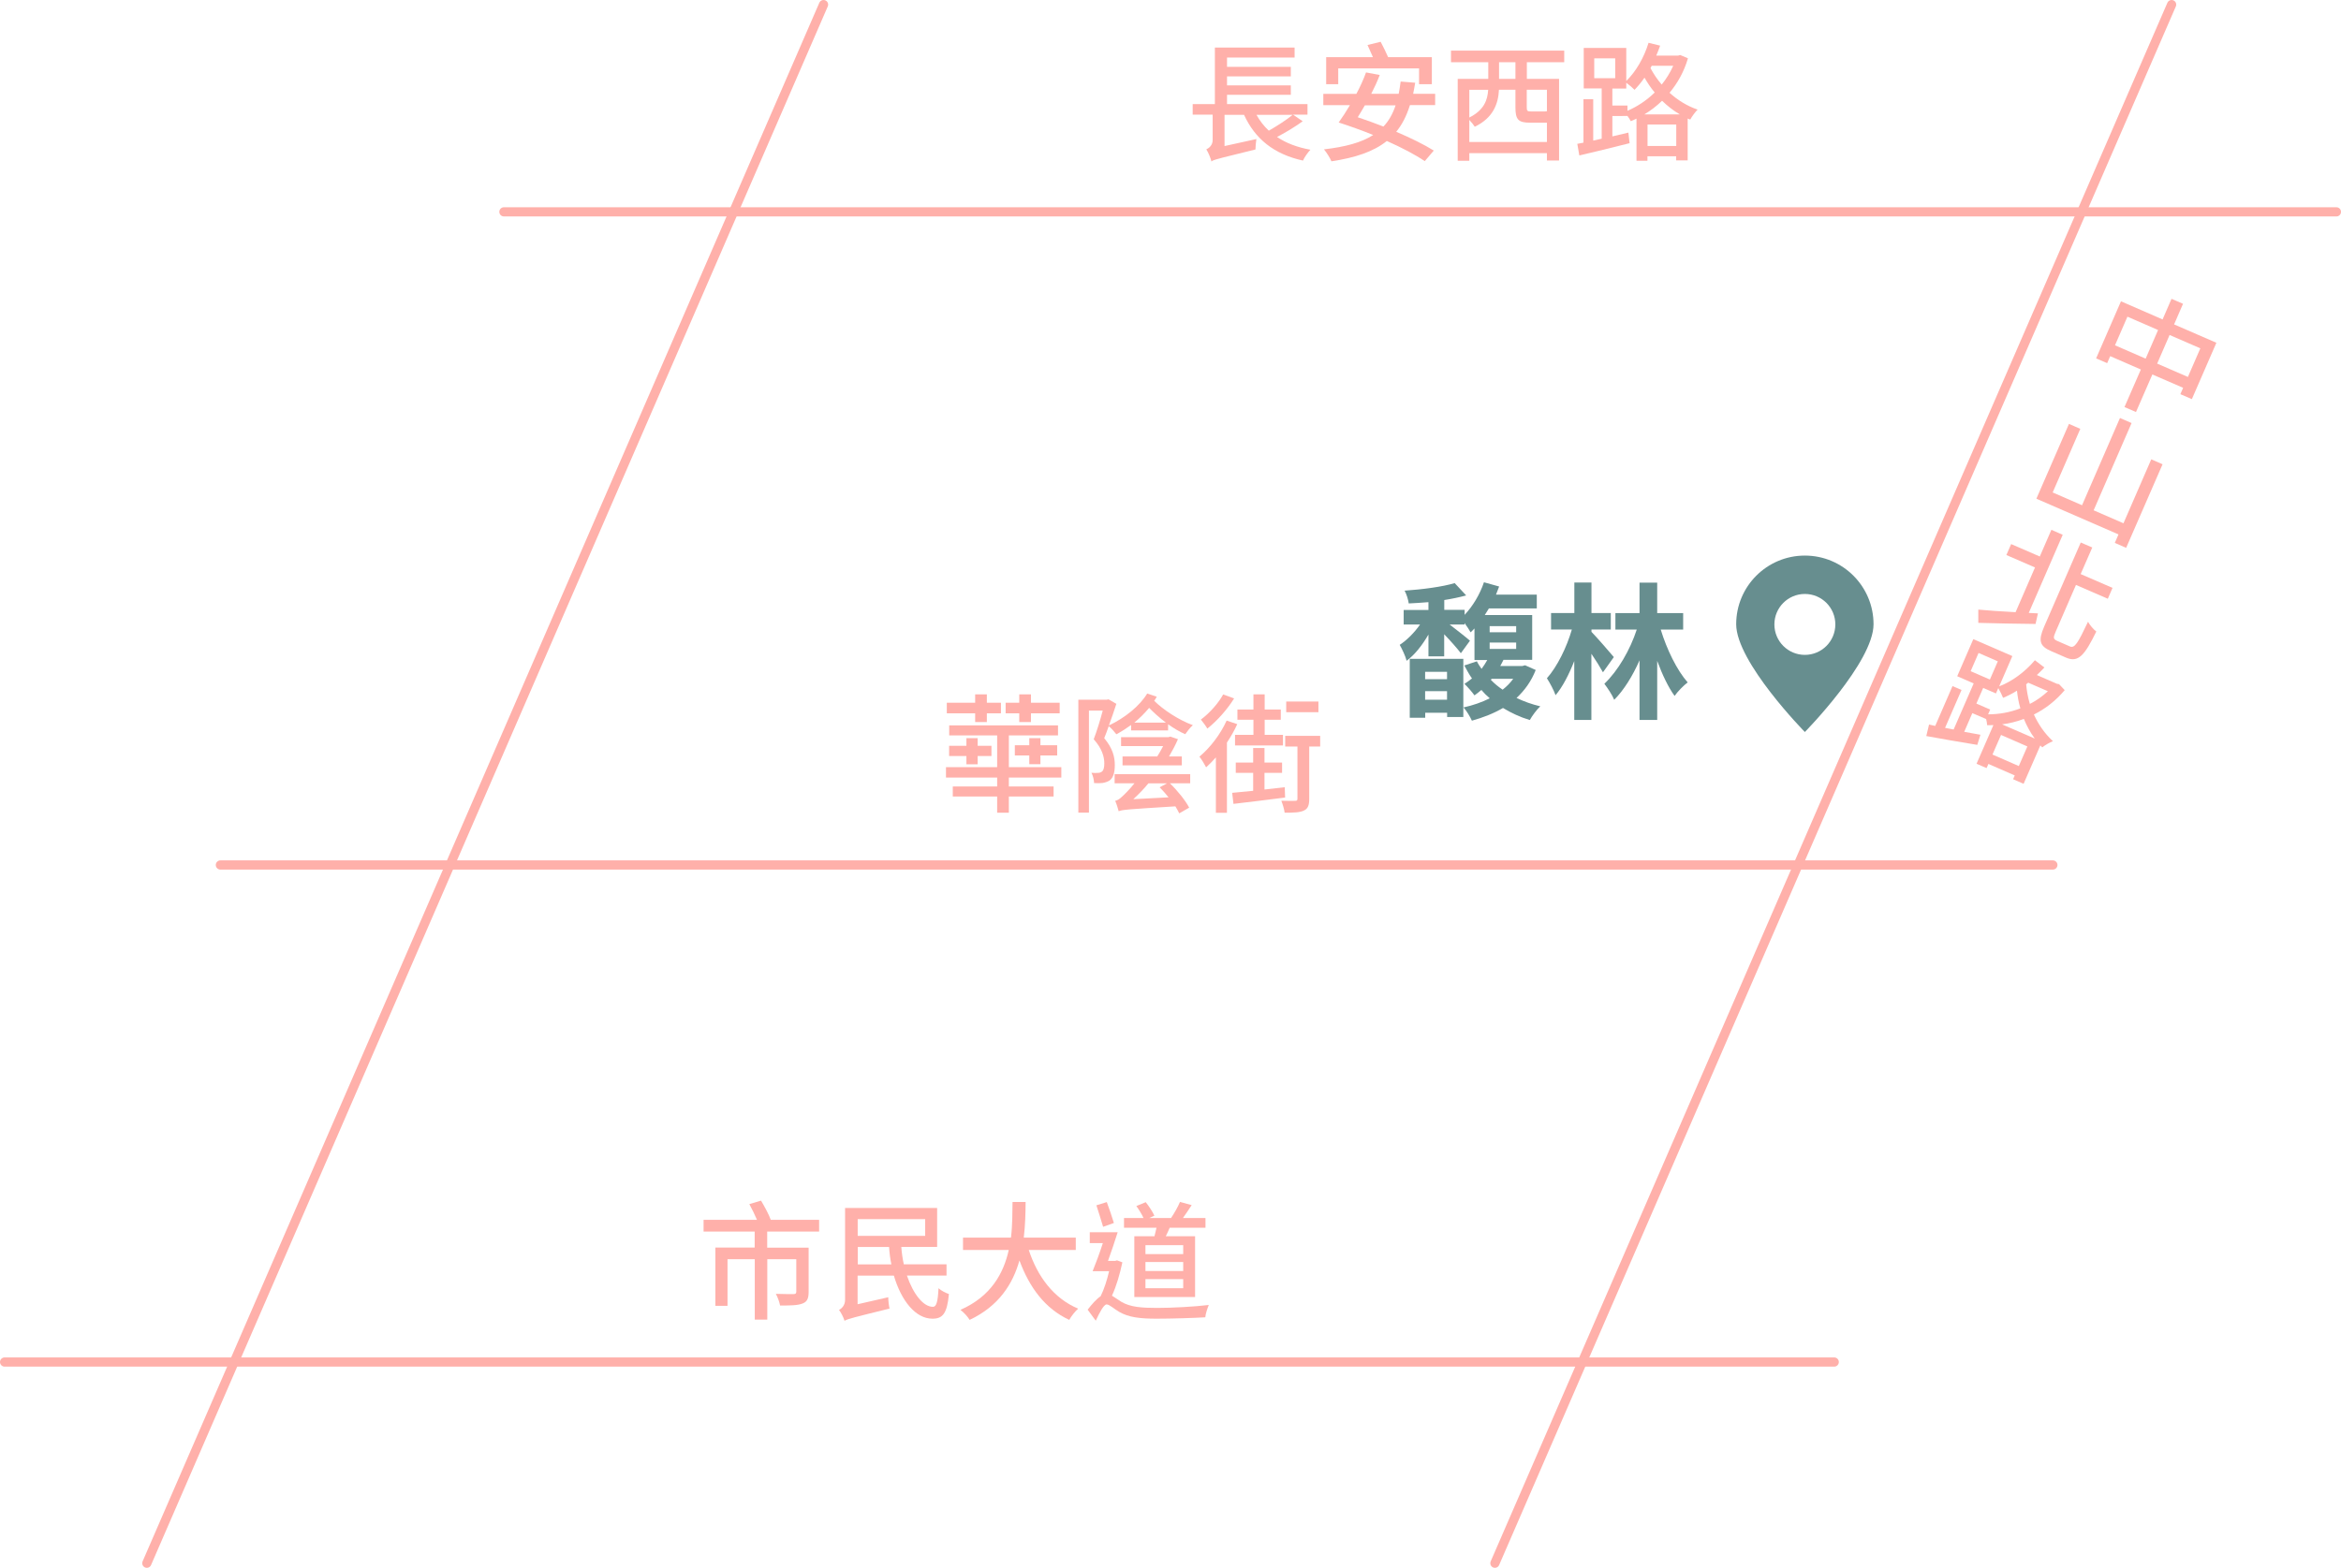 <?xml version="1.0" encoding="UTF-8"?><svg id="_圖層_2" xmlns="http://www.w3.org/2000/svg" viewBox="0 0 254.3 170.36"><defs><style>.cls-1{fill:none;stroke:#ffb0aa;stroke-linecap:round;stroke-linejoin:round;}.cls-2{fill:#ffb0aa;}.cls-3{fill:#678e8f;}</style></defs><g id="DESIGN"><g id="text"><g><line class="cls-1" x1=".5" y1="148" x2="199.25" y2="148"/><line class="cls-1" x1="23.94" y1="93.99" x2="223" y2="93.99"/><line class="cls-1" x1="54.74" y1="23.02" x2="253.8" y2="23.02"/><line class="cls-1" x1="235.9" y1=".5" x2="162.39" y2="169.86"/><line class="cls-1" x1="89.46" y1=".5" x2="15.95" y2="169.86"/></g><g><path class="cls-2" d="m109.59,84.49v.97h4.86v1.09h-4.86v1.76h-1.27v-1.76h-4.82v-1.09h4.82v-.97h-5.56v-1.13h5.56v-3.45h-5.21v-1.09h11.82v1.09h-5.34v3.45h5.7v1.13h-5.7Zm-3.66-6.98h-3.08v-1.15h3.08v-.91h1.27v.91h1.53v1.15h-1.53v.95h-1.27v-.95Zm.27,2.7v.83h1.5v1.11h-1.5v.9h-1.22v-.9h-1.88v-1.11h1.88v-.83h1.22Zm4.52-2.7h-1.48v-1.15h1.48v-.91h1.27v.91h3.12v1.15h-3.12v.95h-1.27v-.95Zm1.09,5.53v-.95h-1.57v-1.11h1.57v-.77h1.21v.77h1.82v1.11h-1.82v.95h-1.21Z"/><path class="cls-2" d="m125.65,75.72c-.07.14-.17.29-.27.43.91.91,2.59,2.06,4.2,2.65-.27.22-.63.69-.83.98-.63-.27-1.27-.66-1.86-1.08v.67h-4.02v-.59c-.5.36-1.04.71-1.6,1.01-.18-.24-.55-.67-.83-.88-.17.46-.32.91-.49,1.3.94,1.12,1.15,2.07,1.15,2.91s-.17,1.4-.57,1.69c-.21.13-.46.22-.76.27-.25.03-.6.03-.92.01-.01-.31-.11-.81-.29-1.12.28.03.52.03.71.01.17,0,.29-.04.42-.13.2-.14.27-.48.27-.9,0-.7-.24-1.61-1.15-2.62.36-.94.73-2.17.98-3.12h-1.5v11.09h-1.15v-12.27h3.1l.18-.04.85.49c-.24.73-.52,1.57-.81,2.35,1.76-.83,3.36-2.14,4.16-3.47l1.02.34Zm-4.57,8.4h8.21v.99h-2.21c.83.8,1.7,1.88,2.1,2.65l-1.08.62c-.11-.21-.24-.48-.42-.76-5.13.32-5.76.36-6.16.53-.06-.25-.24-.83-.38-1.13.24-.04.48-.2.74-.45.21-.18.81-.77,1.36-1.46h-2.16v-.99Zm6.88-3.8c-.28.66-.63,1.29-.97,1.88h1.39v.97h-6.44v-.97h3.77c.22-.35.46-.77.64-1.13h-4.57v-.97h5.15l.2-.06.83.28Zm-1.02,6.32c-.31-.39-.64-.76-.97-1.09l.8-.43h-2.02c-.5.62-1.08,1.2-1.64,1.72l3.82-.2Zm-.29-8.12c-.71-.53-1.34-1.11-1.82-1.6-.48.57-1.01,1.11-1.61,1.6h3.43Z"/><path class="cls-2" d="m134.4,78.69c-.31.69-.7,1.36-1.12,2v7.63h-1.2v-6.02c-.35.39-.71.77-1.06,1.08-.13-.25-.5-.9-.73-1.16,1.15-.95,2.28-2.42,2.96-3.92l1.16.39Zm-.34-2.8c-.71,1.16-1.85,2.45-2.91,3.28-.15-.27-.49-.73-.7-.98.94-.69,1.93-1.81,2.42-2.73l1.19.43Zm5.55,10.77c-2,.27-4.09.5-5.62.69l-.14-1.2c.64-.06,1.43-.14,2.28-.22v-1.95h-1.89v-1.12h1.89v-1.58h1.23v1.58h1.91v1.12h-1.91v1.81c.71-.08,1.47-.17,2.2-.25l.04,1.13Zm-3.45-8.45h-1.74v-1.11h1.74v-1.65h1.22v1.65h1.75v1.11h-1.75v1.64h1.99v1.15h-5.21v-1.15h2v-1.64Zm7.24,2.91h-1.18v5.69c0,.67-.13,1.06-.57,1.26-.43.22-1.12.24-2.1.24-.04-.36-.21-.92-.36-1.3.67.01,1.3.03,1.5.01.2,0,.25-.06.25-.24v-5.66h-1.33v-1.16h3.8v1.16Zm-.18-3.73h-3.5v-1.16h3.5v1.16Z"/></g><g><path class="cls-2" d="m141.49,13.19c-.83.6-1.86,1.23-2.77,1.69.98.67,2.2,1.13,3.63,1.39-.28.29-.66.83-.81,1.18-3.17-.7-5.21-2.37-6.4-4.97h-2.12v3.39l3.46-.76c-.06.34-.1.87-.1,1.13-3.56.88-4.33,1.06-4.68,1.23l-.1.08c-.08-.34-.34-.99-.56-1.32.29-.13.69-.45.69-1.01v-2.76h-2.17v-1.15h2.41v-6.14h8.66v1.08h-7.34v1.01h6.93v1.04h-6.93v.98h6.93v1.02h-6.93v1.01h8.74v1.15h-1.57l1.04.71Zm-5-.71c.36.64.8,1.22,1.34,1.72.91-.52,1.93-1.18,2.59-1.72h-3.94Z"/><path class="cls-2" d="m153.15,11.45c-.36,1.15-.84,2.09-1.48,2.87,1.58.67,3.05,1.4,4.08,2.04l-.98,1.15c-.98-.67-2.47-1.46-4.12-2.19-1.43,1.15-3.39,1.81-6.02,2.21-.13-.34-.53-.97-.81-1.3,2.31-.27,4.06-.73,5.35-1.56-1.27-.52-2.58-.98-3.75-1.36.38-.53.81-1.18,1.22-1.88h-2.89v-1.23h3.59c.42-.78.79-1.6,1.05-2.33l1.49.28c-.25.66-.57,1.36-.92,2.04h2.98c.08-.41.15-.87.21-1.33l1.58.13c-.07.42-.14.83-.22,1.2h2.39v1.23h-2.73Zm-7.77-2.3h-1.32v-2.94h5.08c-.18-.42-.41-.92-.59-1.32l1.43-.35c.27.52.6,1.18.81,1.67h4.75v2.94h-1.39v-1.72h-8.78v1.72Zm2.88,2.3c-.27.46-.52.9-.77,1.29.91.31,1.86.64,2.79,1.01.59-.62,1.01-1.37,1.32-2.3h-3.33Z"/><path class="cls-2" d="m165.86,6.76v1.81h3.5v8.87h-1.32v-.8h-8.43v.83h-1.26v-8.9h3.32v-1.81h-4.05v-1.26h12.3v1.26h-4.06Zm2.18,8.67v-2.1h-1.86c-1.26,0-1.56-.35-1.56-1.67v-1.91h-1.79c-.07,1.47-.59,3.05-2.63,4.02-.11-.18-.36-.5-.59-.74v2.4h8.43Zm-8.43-5.67v3.01c1.61-.81,1.98-1.9,2.05-3.01h-2.05Zm5.01-3h-1.78v1.81h1.78v-1.81Zm1.23,3v1.89c0,.41.06.46.49.46h1.43c.13,0,.21-.01.27-.03v-2.33h-2.18Z"/><path class="cls-2" d="m183.36,6.34c-.43,1.46-1.13,2.7-2,3.74.85.77,1.86,1.42,3.05,1.83-.25.24-.63.76-.8,1.08l-.28-.11v4.55h-1.25v-.45h-3.12v.49h-1.19v-4.58c-.21.1-.41.2-.62.28-.08-.17-.22-.38-.36-.57h0s-1.64.01-1.64.01v2.21l1.74-.41.13,1.15c-1.92.49-3.95.98-5.46,1.33l-.22-1.26c.21-.04.43-.08.67-.13v-4.72h1.06v4.5l.92-.21v-5.46h-1.95v-4.4h4.62v3.59c1.05-1.02,1.93-2.54,2.42-4.15l1.26.31c-.13.36-.27.73-.42,1.08h2.38l.22-.06.83.35Zm-10.18,2.16h2.28v-2.16h-2.28v2.16Zm3.61,3.54c1.05-.45,2.07-1.12,2.96-1.99-.45-.53-.8-1.08-1.11-1.61-.34.49-.71.94-1.08,1.32-.2-.21-.6-.55-.9-.77v.63h-1.51v1.85h1.64v.57Zm5.69.39c-.73-.42-1.37-.94-1.93-1.48-.59.57-1.25,1.08-1.93,1.48h3.87Zm-.39,3.43v-2.33h-3.12v2.33h3.12Zm-2.67-8.71l-.13.25c.32.6.71,1.2,1.22,1.79.5-.62.92-1.3,1.25-2.04h-2.34Z"/></g><g><path class="cls-2" d="m83.34,133.83v1.74h4.5v4.8c0,.69-.14,1.08-.66,1.27-.52.21-1.3.22-2.44.22-.06-.36-.27-.92-.46-1.27.84.03,1.68.03,1.91.03.24-.01.31-.07.31-.27v-3.52h-3.15v6.56h-1.36v-6.56h-2.96v5.06h-1.32v-6.33h4.27v-1.74h-5.55v-1.27h5.8c-.22-.53-.55-1.19-.83-1.71l1.27-.38c.38.64.87,1.54,1.06,2.09h5.25v1.27h-5.66Z"/><path class="cls-2" d="m98.52,138.61c.69,2.02,1.79,3.4,2.83,3.39.38,0,.53-.59.6-2.02.29.27.79.52,1.13.63-.2,2.16-.7,2.68-1.79,2.68-1.83,0-3.39-1.95-4.19-4.68h-3.94v3.11l3.33-.76c0,.36.07.94.14,1.23-3.92.97-4.51,1.11-4.89,1.33-.1-.35-.38-.91-.6-1.18.29-.15.66-.5.66-1.09v-9.99h10v4.23h-3.89c.04.64.14,1.3.27,1.89h4.64v1.22h-4.3Zm-5.35-6.14v1.82h7.33v-1.82h-7.33Zm3.66,4.92c-.13-.6-.21-1.25-.25-1.89h-3.4v1.89h3.66Z"/><path class="cls-2" d="m111.75,135.81c.95,2.91,2.72,5.28,5.37,6.39-.32.28-.76.83-.97,1.22-2.62-1.22-4.31-3.49-5.41-6.46-.71,2.54-2.23,4.96-5.41,6.46-.21-.35-.63-.81-1-1.09,3.33-1.46,4.69-3.98,5.25-6.51h-4.97v-1.34h5.21c.17-1.4.15-2.75.17-3.87h1.42c-.01,1.13-.03,2.48-.2,3.87h5.65v1.34h-5.11Z"/><path class="cls-2" d="m121.92,137.18c-.27,1.25-.64,2.56-1.13,3.61.25.14.56.38,1.01.66.98.59,2.26.67,3.89.67s4.06-.13,5.62-.32c-.15.35-.36.99-.38,1.34-1.09.07-3.66.15-5.29.15-1.83,0-3.04-.15-4.06-.74-.56-.32-1.06-.81-1.37-.81s-.78.91-1.18,1.77l-.88-1.2c.49-.63.98-1.18,1.41-1.46.38-.76.7-1.77.92-2.72h-1.79c.34-.83.76-1.96,1.11-3.05h-1.42v-1.18h3.03c-.31.99-.7,2.14-1.05,3.11h.78l.2-.06.59.22Zm-2.09-3.87c-.17-.62-.5-1.6-.73-2.34l1.13-.35c.27.73.59,1.67.77,2.27l-1.18.42Zm5.58,1.02c.08-.29.15-.62.22-.92h-3.53v-1.06h2.12c-.18-.39-.5-.92-.78-1.3l1.02-.42c.36.45.77,1.08.94,1.47l-.56.25h2.37c.35-.52.76-1.23.97-1.75l1.27.35c-.32.48-.64.98-.95,1.4h2.45v1.06h-3.89c-.13.32-.28.63-.42.92h3.18v6.61h-6.6v-6.61h2.2Zm3.12.97h-4.1v.97h4.1v-.97Zm0,1.83h-4.1v.98h4.1v-.98Zm0,1.86h-4.1v.99h4.1v-.99Z"/></g><g><path class="cls-2" d="m240.77,37.23l-2.67,6.14-1.25-.54.3-.69-3.34-1.45-1.78,4.08-1.25-.54,1.78-4.08-3.33-1.45-.33.76-1.2-.52,2.7-6.2,4.52,1.97.97-2.24,1.25.54-.97,2.24,4.58,1.99Zm-7.69,1.74l1.35-3.11-3.33-1.45-1.35,3.11,3.33,1.45Zm4.59,1.99l1.35-3.11-3.34-1.45-1.35,3.11,3.34,1.45Z"/><path class="cls-2" d="m234.92,50.44l-3.96,9.09-1.23-.54.4-.92-8.92-3.88,3.54-8.13,1.23.54-3,6.91,3.19,1.39,4.12-9.48,1.26.55-4.12,9.48,3.24,1.41,3.02-6.95,1.23.54Z"/><path class="cls-2" d="m221.38,66.64l-.26,1.16c-2.16-.02-4.49-.07-6.22-.12v-1.44c1.01.1,2.48.2,4.05.28l2.11-4.86-3.11-1.35.52-1.19,3.11,1.35,1.26-2.9,1.23.54-3.69,8.49,1,.05Zm3.46,3.6c.53.23.87-.34,1.98-2.68.19.37.61.85.9,1.06-1.27,2.6-1.96,3.41-3.28,2.84l-1.63-.71c-1.25-.54-1.42-1.13-.76-2.65l3.98-9.15,1.25.54-1.26,2.89,3.46,1.5-.51,1.18-3.46-1.5-2.21,5.09c-.29.66-.26.8.19,1l1.36.59Z"/><path class="cls-2" d="m224.27,75.01c-.98,1.16-2.12,2.03-3.33,2.63.48,1.05,1.14,2.04,2.07,2.9-.33.12-.88.44-1.16.67l-.21-.21-1.82,4.17-1.14-.5.18-.41-2.86-1.25-.2.45-1.09-.47,1.83-4.2c-.23,0-.45.02-.68.01-.01-.19-.05-.44-.11-.67h0s-1.5-.64-1.5-.64l-.88,2.03,1.76.32-.34,1.1c-1.96-.32-4.01-.68-5.54-.96l.3-1.25c.21.05.43.1.67.15l1.88-4.33.98.42-1.79,4.12.93.18,2.18-5.01-1.79-.78,1.75-4.03,4.24,1.84-1.43,3.29c1.37-.52,2.79-1.55,3.88-2.84l1.03.79c-.26.28-.54.56-.82.82l2.18.95.23.04.62.65Zm-10.2-2.08l2.09.91.86-1.98-2.09-.91-.86,1.98Zm1.9,4.69c1.14,0,2.35-.2,3.5-.65-.2-.67-.3-1.31-.37-1.92-.5.32-1.03.58-1.51.78-.1-.27-.33-.74-.52-1.06l-.25.58-1.39-.6-.74,1.7,1.5.65-.23.53Zm3.33,5.62l.93-2.13-2.86-1.25-.93,2.13,2.86,1.25Zm1.73-2.99c-.5-.68-.88-1.41-1.18-2.13-.77.29-1.57.49-2.37.59l3.55,1.54Zm-.71-6.07l-.22.18c.06.68.18,1.39.4,2.13.71-.36,1.37-.83,1.96-1.38l-2.14-.93Z"/></g><g><g><path class="cls-3" d="m166.82,72.81c-.48,1.22-1.2,2.21-2.08,3.03.8.38,1.65.69,2.58.91-.38.35-.88,1.02-1.14,1.49-1.06-.32-2.02-.77-2.91-1.31-1.01.59-2.16,1.04-3.38,1.38-.19-.43-.59-1.09-.91-1.44,1.01-.22,1.99-.56,2.85-.99-.34-.29-.64-.59-.91-.91-.26.22-.5.42-.75.59-.22-.32-.78-.96-1.09-1.25.29-.18.54-.37.82-.59-.32-.45-.58-.93-.83-1.41l1.36-.45c.14.29.32.54.51.82.22-.3.43-.61.62-.96h-1.39v-3.43c-.14.14-.27.29-.42.42-.13-.24-.4-.66-.66-1.01v.16h-1.62c.8.61,1.89,1.47,2.21,1.76l-.99,1.36c-.37-.5-1.12-1.34-1.81-2.06v2.4h-1.71v-2.37c-.66,1.14-1.47,2.19-2.37,2.85-.13-.51-.48-1.25-.75-1.73.78-.51,1.6-1.33,2.21-2.21h-1.78v-1.58h2.69v-.85c-.74.06-1.46.11-2.14.14-.05-.4-.24-1.01-.45-1.39,1.92-.13,4.13-.42,5.44-.82l1.25,1.34c-.7.19-1.54.37-2.38.5v1.07h2.21v.54c.88-.93,1.66-2.22,2.1-3.54l1.65.46c-.11.29-.22.58-.34.88h4.43v1.5h-5.2c-.14.24-.29.48-.45.72h5.15v4.87h-3.12c-.11.22-.22.45-.35.67h2.4l.3-.08,1.15.51Zm-13.69-1.22h5.83v6.32h-1.76v-.46h-2.38v.54h-1.68v-6.4Zm1.68,1.41v.8h2.38v-.8h-2.38Zm2.38,3.03v-.93h-2.38v.93h2.38Zm4.63-7.33h2.88v-.66h-2.88v.66Zm0,1.81h2.88v-.69h-2.88v.69Zm.13,3.36c.38.4.8.75,1.28,1.07.45-.35.83-.74,1.15-1.18h-2.34l-.1.11Z"/><path class="cls-3" d="m174.12,73.04c-.29-.53-.77-1.3-1.25-2v7.19h-1.86v-6.4c-.58,1.47-1.26,2.8-2.03,3.71-.19-.54-.62-1.34-.94-1.84,1.12-1.26,2.16-3.38,2.71-5.3h-2.26v-1.79h2.53v-3.31h1.86v3.31h2.1v1.79h-2.1v.26c.48.48,2.06,2.29,2.43,2.74l-1.18,1.65Zm6.28-4.64c.67,2.19,1.76,4.42,2.93,5.75-.45.34-1.09.99-1.42,1.47-.7-.96-1.34-2.32-1.89-3.81v6.42h-1.92v-6.48c-.75,1.71-1.71,3.25-2.75,4.29-.22-.54-.72-1.28-1.07-1.74,1.49-1.42,2.79-3.67,3.52-5.89h-2.32v-1.79h2.62v-3.31h1.92v3.31h2.82v1.79h-2.43Z"/></g><path class="cls-3" d="m196.06,60.37c-4.12,0-7.46,3.34-7.46,7.46s7.46,11.71,7.46,11.71c0,0,7.46-7.59,7.46-11.71s-3.34-7.46-7.46-7.46Zm0,10.79c-1.83,0-3.31-1.48-3.31-3.31s1.48-3.31,3.31-3.31,3.31,1.48,3.31,3.31-1.48,3.31-3.31,3.31Z"/></g></g></g></svg>